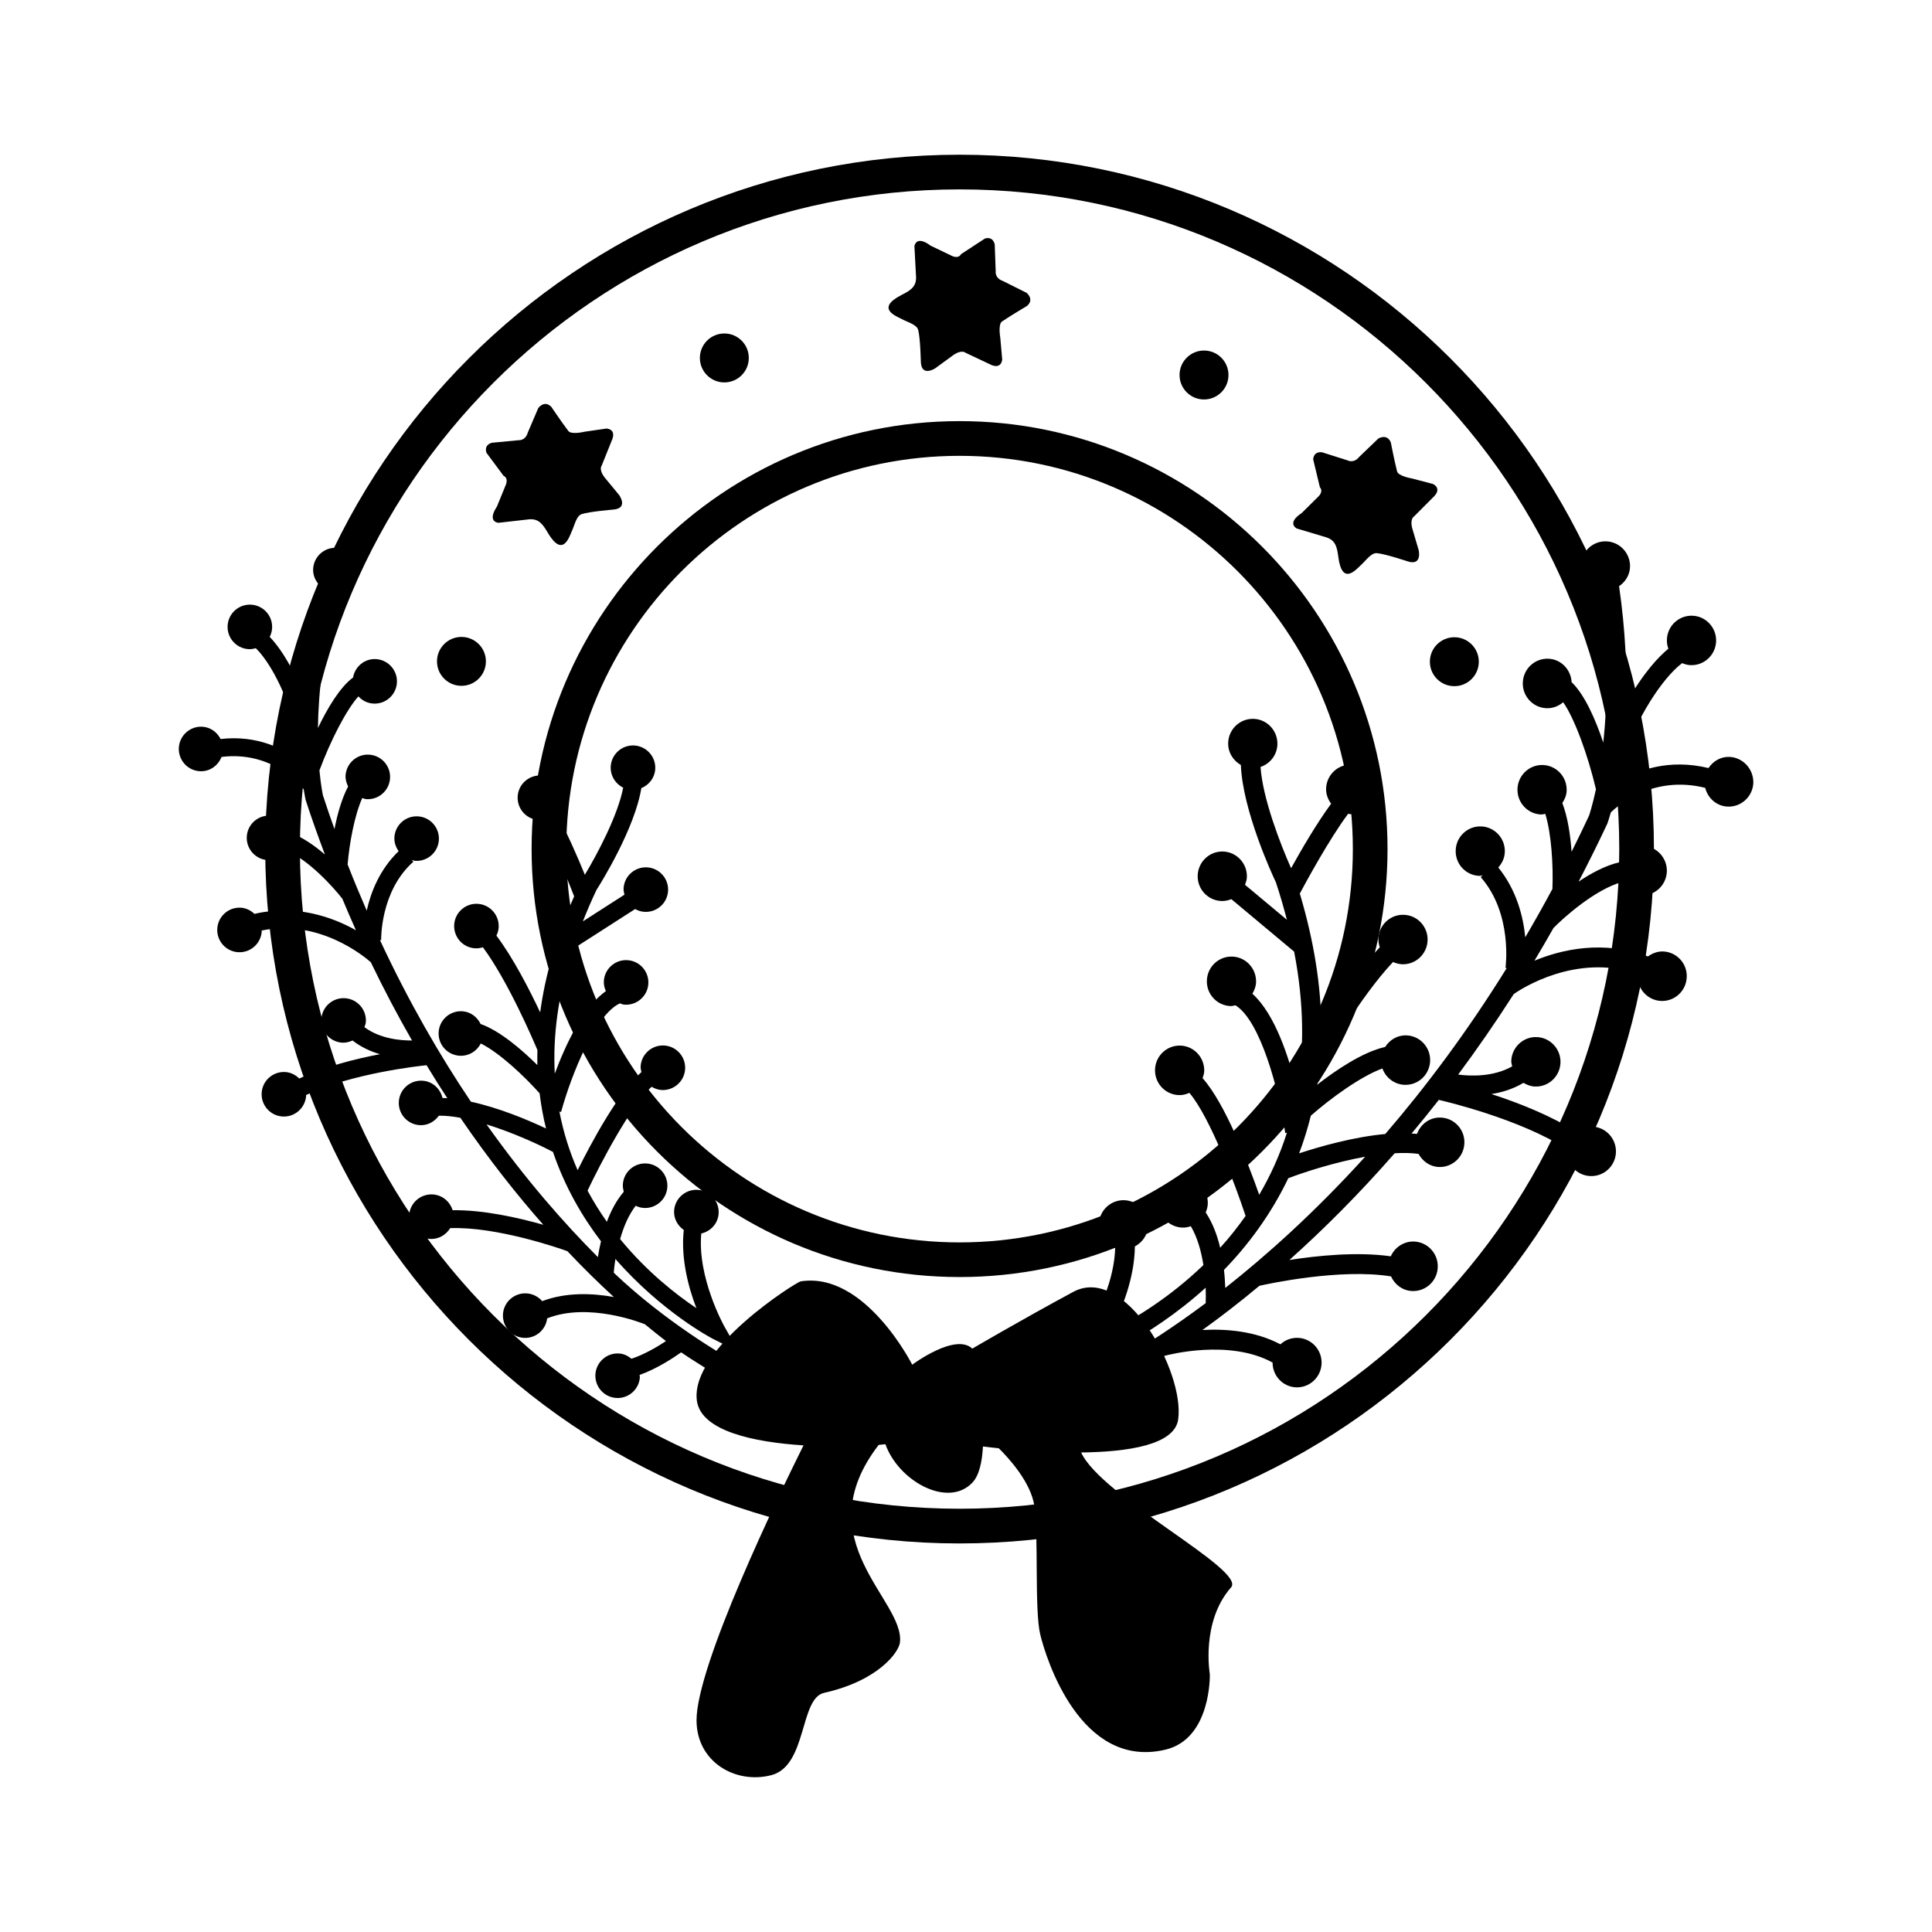 <?xml version="1.0" encoding="UTF-8"?>
<!-- Uploaded to: SVG Repo, www.svgrepo.com, Generator: SVG Repo Mixer Tools -->
<svg fill="#000000" width="800px" height="800px" version="1.1" viewBox="144 144 512 512" xmlns="http://www.w3.org/2000/svg">
 <g>
  <path d="m398.3 553.03c-101.47 0-184.01-82.551-184.01-184.01 0-101.46 82.547-184.02 184.01-184.02 101.47 0 184.01 82.551 184.01 184.02 0 101.46-82.543 184.01-184.01 184.01zm0-358.84c-96.398 0-174.82 78.43-174.82 174.82 0 96.398 78.418 174.82 174.82 174.82 96.398 0 174.82-78.418 174.82-174.82 0.004-96.387-78.422-174.82-174.82-174.82zm0 288.24c-62.539 0-113.42-50.879-113.42-113.42 0-62.531 50.879-113.41 113.42-113.41 62.531 0 113.41 50.879 113.41 113.41 0 62.543-50.879 113.42-113.41 113.42zm0-217.63c-57.469 0-104.23 46.754-104.23 104.22s46.754 104.23 104.23 104.23c57.465 0 104.22-46.754 104.22-104.23s-46.758-104.22-104.22-104.22z"/>
  <path d="m332.82 498.75 6.988 3.543-3.871-6.82c-0.074-0.145-7.184-12.906-6.09-24.582 2.449-0.559 4.383-2.578 4.594-5.215 0.246-3.25-2.188-6.098-5.43-6.348-3.254-0.258-6.102 2.18-6.359 5.43-0.16 2.156 0.918 4.047 2.559 5.203-0.836 7.566 1.258 15.312 3.34 20.711-5.332-3.566-13.105-9.617-20.211-18.305 0.902-3.215 2.242-6.387 4.125-8.832 0.629 0.301 1.301 0.52 2.039 0.578 3.246 0.25 6.086-2.176 6.344-5.43 0.258-3.25-2.18-6.09-5.426-6.344-3.254-0.258-6.098 2.18-6.348 5.426-0.066 0.719 0.059 1.402 0.242 2.055-1.965 2.293-3.426 5.098-4.492 7.965-1.805-2.555-3.527-5.316-5.117-8.254 3.285-6.949 11.332-22.375 16.984-27.527 0.75 0.449 1.582 0.777 2.519 0.855 3.25 0.246 6.098-2.188 6.348-5.438s-2.188-6.09-5.426-6.344c-3.254-0.258-6.098 2.176-6.352 5.426-0.039 0.57 0.098 1.094 0.203 1.621-6.152 5.356-13.383 18.918-16.902 25.992-2.086-4.734-3.758-9.926-4.836-15.551l0.449 0.121c2.781-10.152 9.234-25.926 15.582-28.777 0.395 0.117 0.754 0.309 1.18 0.336 3.254 0.25 6.098-2.188 6.352-5.43 0.25-3.254-2.18-6.106-5.43-6.352-3.254-0.258-6.09 2.188-6.348 5.438-0.074 0.992 0.16 1.914 0.535 2.769-6.039 4.195-10.73 14.293-13.543 21.867-0.523-9.836 0.801-20.832 4.777-33.023l16.523-10.605c0.715 0.395 1.5 0.664 2.367 0.734 3.254 0.246 6.098-2.176 6.348-5.426 0.258-3.254-2.18-6.098-5.43-6.348s-6.086 2.18-6.344 5.426c-0.051 0.637 0.082 1.23 0.223 1.809l-11.023 7.078c1.082-2.731 2.254-5.492 3.613-8.332 1.199-1.883 10.133-16.227 11.887-26.984 1.996-0.82 3.492-2.656 3.672-4.949 0.258-3.25-2.18-6.09-5.43-6.348-3.25-0.25-6.09 2.18-6.348 5.43-0.191 2.473 1.195 4.699 3.293 5.738-1.402 7.34-6.82 17.547-10.156 23.09-1.867-4.578-4.816-11.43-7.664-16.445 0.891-0.941 1.535-2.117 1.641-3.508 0.258-3.254-2.18-6.102-5.422-6.352-3.254-0.25-6.102 2.18-6.352 5.43s2.18 6.098 5.43 6.352c0.121 0.004 0.223-0.051 0.336-0.051 3.742 6.469 8.02 17.25 9.195 20.289-4.871 11.059-7.754 21.316-9.004 30.754-2.922-6.203-7.195-14.496-11.598-20.344 0.309-0.641 0.535-1.324 0.59-2.07 0.25-3.254-2.18-6.09-5.426-6.348-3.254-0.258-6.09 2.176-6.348 5.426-0.246 3.254 2.172 6.098 5.426 6.348 0.762 0.059 1.492-0.055 2.18-0.266 6.691 9.023 13.426 24.816 14.445 27.23-0.023 1.344-0.051 2.68-0.012 3.988-4.055-4.016-9.883-9.07-15.043-10.891-0.883-1.828-2.609-3.199-4.766-3.367-3.254-0.25-6.098 2.18-6.348 5.426-0.258 3.254 2.18 6.098 5.43 6.348 2.453 0.191 4.676-1.16 5.723-3.25 4.977 2.484 11.516 8.641 15.594 13.215 0.398 3.223 0.961 6.344 1.707 9.32-4.75-2.242-12.445-5.481-19.914-7.098-8.281-12.309-16.512-26.535-24.098-42.828l0.316-0.012c-0.004-0.133-0.273-12.973 8.535-20.75l-0.422-0.488c0.277 0.066 0.523 0.211 0.828 0.242 3.254 0.25 6.09-2.18 6.348-5.426 0.25-3.254-2.18-6.098-5.43-6.348-3.254-0.258-6.09 2.176-6.344 5.43-0.109 1.414 0.359 2.711 1.117 3.793-5.055 4.852-7.391 10.938-8.457 15.75-1.727-3.977-3.426-8.031-5.062-12.238 0.465-5.57 1.832-13.062 3.883-17.602 0.336 0.098 0.641 0.262 1.004 0.293 3.254 0.258 6.102-2.188 6.348-5.43 0.258-3.25-2.18-6.09-5.426-6.348-3.246-0.258-6.09 2.18-6.348 5.43-0.082 1.09 0.223 2.082 0.672 2.996-1.727 3.254-2.871 7.453-3.617 11.289-1.043-2.918-2.062-5.875-3.047-8.902-0.02-0.07-0.543-2.418-0.938-6.648 2.91-7.836 7.125-16.078 10.328-19.617 0.973 1.059 2.309 1.785 3.848 1.898 3.25 0.258 6.09-2.176 6.348-5.426s-2.18-6.086-5.43-6.344c-3.047-0.238-5.664 1.926-6.191 4.871-3.508 2.609-6.793 8.152-9.301 13.387 0.117-9.176 1.352-21.508 5.32-36.109 2.731-0.332 4.973-2.438 5.199-5.297 0.25-3.246-2.188-6.086-5.43-6.344-3.246-0.258-6.102 2.18-6.348 5.426-0.152 1.926 0.707 3.621 2.047 4.816-2.848 10.414-4.359 19.711-5.059 27.605-3.254-7.926-6.516-12.188-8.504-14.246 0.332-0.664 0.559-1.402 0.621-2.188 0.258-3.254-2.18-6.09-5.426-6.348-3.254-0.246-6.09 2.18-6.348 5.426-0.25 3.254 2.18 6.098 5.43 6.348 0.715 0.059 1.387-0.066 2.035-0.246 1.98 1.945 7.129 8.195 11.375 23.602l0.297-0.082c0.02 2.438 0.105 4.637 0.242 6.57-4.336-3.414-11.465-7.133-21.25-6.019-0.906-1.762-2.586-3.082-4.711-3.25-3.25-0.25-6.09 2.18-6.344 5.426-0.25 3.254 2.18 6.098 5.422 6.348 2.66 0.211 4.957-1.414 5.883-3.777 12.797-1.57 20.211 6.641 21.77 8.578 0.266 1.699 0.5 2.699 0.543 2.906 1.613 4.949 3.324 9.703 5.078 14.375-2.746-2.367-5.898-4.57-9.141-5.758-0.578-2.43-2.59-4.332-5.203-4.539-3.254-0.246-6.098 2.18-6.348 5.426-0.25 3.254 2.18 6.102 5.43 6.352 2.121 0.16 3.988-0.883 5.148-2.484 5.863 2.492 12.309 9.582 14.742 12.734 1.176 2.836 2.379 5.617 3.602 8.344-6.207-3.492-15.844-6.949-26.898-4.336-0.945-0.883-2.125-1.527-3.5-1.633-3.25-0.258-6.09 2.18-6.344 5.426-0.258 3.254 2.18 6.102 5.426 6.352 3.254 0.258 6.09-2.188 6.348-5.438 0.012-0.105-0.039-0.191-0.039-0.297 15.25-3.129 27.285 6.926 28.945 8.402 3.531 7.336 7.195 14.238 10.922 20.738-3.047 0.02-8.449-0.441-12.621-3.531 0.141-0.434 0.348-0.848 0.383-1.32 0.246-3.254-2.18-6.09-5.438-6.348-3.246-0.258-6.09 2.176-6.348 5.43-0.258 3.25 2.188 6.082 5.43 6.34 1.023 0.082 1.965-0.172 2.836-0.57 2.273 1.773 4.797 2.918 7.262 3.629-6.602 1.266-14.699 3.305-21.383 6.453-0.953-0.934-2.176-1.602-3.613-1.719-3.254-0.25-6.098 2.176-6.348 5.426s2.18 6.098 5.426 6.348c3.254 0.258 6.09-2.18 6.348-5.43 0.004-0.086-0.039-0.156-0.031-0.238 12.02-5.762 30.184-7.742 31.953-7.914 1.82 3.012 3.656 5.926 5.496 8.742-0.422-0.023-0.852-0.051-1.281-0.066-0.57-2.438-2.59-4.367-5.219-4.57-3.238-0.25-6.086 2.176-6.34 5.426-0.258 3.254 2.188 6.098 5.426 6.348 2.133 0.16 4.012-0.891 5.176-2.504 1.758-0.023 3.684 0.18 5.699 0.551 7.461 10.938 14.93 20.359 21.98 28.355-6.566-1.863-15.922-3.988-24.035-3.856-0.695-2.254-2.676-3.988-5.164-4.18-3.254-0.25-6.098 2.188-6.352 5.426-0.246 3.254 2.176 6.098 5.43 6.352 2.289 0.172 4.312-1.012 5.441-2.848 12.297-0.465 29.086 5.379 31.059 6.102 4.383 4.629 8.52 8.672 12.316 12.148-5.562-1.008-12.586-1.336-18.992 1.094-0.988-1.148-2.414-1.918-4.035-2.051-3.25-0.246-6.098 2.18-6.352 5.426-0.25 3.254 2.191 6.102 5.43 6.348 3.16 0.25 5.894-2.055 6.277-5.16 11.02-4.387 25.25 1.293 25.922 1.578 2.062 1.707 3.926 3.188 5.562 4.445-2.5 1.656-5.977 3.648-9.145 4.68-0.898-0.734-1.961-1.289-3.199-1.387-3.254-0.258-6.09 2.18-6.348 5.426-0.25 3.254 2.176 6.098 5.43 6.348 3.25 0.258 6.09-2.18 6.344-5.43 0.016-0.23-0.07-0.438-0.082-0.664 4.516-1.602 8.836-4.438 11.023-5.984 2.254 1.586 7.809 4.996 7.898 5.055l4.301-3.734c-0.246-0.152-16.148-9.16-30.059-22.426 0.082-1.043 0.211-2.242 0.438-3.648 12.273 14.051 25.406 20.945 25.723 21.109zm-59.887-56.773c6.996 2.16 13.887 5.336 17.613 7.297 3.129 9.195 7.691 17.09 12.723 23.676-0.359 1.512-0.629 2.934-0.828 4.195-8.922-8.938-19.152-20.559-29.508-35.168z"/>
  <path d="m602.36 344.59c-2.363-0.102-4.367 1.133-5.594 2.953-10.578-2.555-18.871 0.559-24.086 3.734 0.406-2.106 0.789-4.508 1.133-7.195l0.324 0.133c6.711-16.43 13.199-22.609 15.637-24.48 0.691 0.281 1.41 0.508 2.191 0.535 3.594 0.168 6.644-2.625 6.82-6.254 0.152-3.617-2.637-6.688-6.223-6.84-3.606-0.168-6.656 2.637-6.812 6.254-0.047 0.887 0.105 1.727 0.379 2.492-2.453 2.012-6.606 6.266-11.234 14.566 0.297-8.793-0.105-19.25-1.824-31.137 1.637-1.129 2.805-2.891 2.898-5.039 0.16-3.606-2.625-6.676-6.219-6.848-3.598-0.16-6.644 2.648-6.805 6.262-0.152 3.176 2.019 5.805 4.977 6.543 2.387 16.637 2.055 30.398 0.969 40.531-2.051-6.106-4.918-12.676-8.395-16.027-0.188-3.309-2.762-6.047-6.121-6.207-3.606-0.156-6.644 2.637-6.812 6.262-0.168 3.606 2.629 6.691 6.223 6.856 1.719 0.074 3.266-0.555 4.473-1.582 3.039 4.336 6.551 14.016 8.688 23.055-0.984 4.535-1.828 6.984-1.828 6.992-1.531 3.254-3.066 6.453-4.637 9.582-0.309-4.328-0.984-9.098-2.449-12.922 0.613-0.941 1.09-2 1.145-3.219 0.16-3.621-2.629-6.695-6.227-6.852-3.598-0.16-6.637 2.648-6.801 6.262-0.156 3.621 2.625 6.688 6.219 6.848 0.398 0.02 0.762-0.121 1.145-0.172 1.641 5.281 2.141 13.699 1.891 19.906-2.363 4.414-4.766 8.66-7.195 12.809-0.527-5.438-2.273-12.465-7.144-18.496 0.961-1.09 1.652-2.453 1.723-4.031 0.168-3.629-2.625-6.695-6.211-6.852-3.598-0.16-6.648 2.641-6.801 6.258-0.168 3.629 2.613 6.688 6.227 6.848 0.312 0.02 0.609-0.109 0.926-0.137l-0.527 0.465c8.555 9.738 6.59 23.922 6.566 24.051l0.328 0.051c-10.516 16.938-21.469 31.527-32.188 43.977-8.438 0.777-17.336 3.316-22.836 5.129 1.211-3.164 2.242-6.5 3.113-9.977 5.078-4.488 13.195-10.434 18.969-12.52 0.875 2.422 3.117 4.211 5.828 4.336 3.617 0.16 6.641-2.641 6.816-6.266 0.156-3.617-2.629-6.688-6.227-6.84-2.402-0.105-4.481 1.164-5.688 3.066-5.969 1.34-13.062 6.152-18.035 10.016 0.215-1.406 0.371-2.863 0.523-4.316 0.891-1.559 10.746-18.859 19.59-28.207 0.734 0.328 1.523 0.539 2.363 0.59 3.598 0.16 6.629-2.648 6.797-6.262 0.16-3.621-2.625-6.68-6.219-6.836-3.598-0.176-6.648 2.637-6.812 6.246-0.039 0.828 0.125 1.613 0.367 2.359-5.644 5.891-11.461 14.504-15.508 20.957-0.082-10.594-1.848-22.312-5.688-35.199 1.688-3.16 7.848-14.508 12.82-21.156 0.141 0.023 0.238 0.09 0.371 0.102 3.598 0.156 6.644-2.641 6.816-6.262 0.152-3.621-2.637-6.68-6.246-6.856-3.582-0.152-6.629 2.641-6.793 6.258-0.07 1.547 0.48 2.941 1.328 4.109-3.793 5.144-7.949 12.289-10.605 17.09-2.828-6.328-7.531-18.5-8.102-26.832 2.484-0.836 4.344-3.102 4.473-5.898 0.145-3.617-2.637-6.688-6.231-6.848-3.598-0.16-6.644 2.641-6.812 6.262-0.105 2.559 1.285 4.777 3.359 5.961 0.48 12.086 8.316 29.078 9.281 31.078 1.137 3.422 2.074 6.707 2.922 9.941l-11.098-9.266c0.227-0.621 0.453-1.254 0.488-1.965 0.168-3.621-2.629-6.691-6.231-6.856-3.582-0.156-6.629 2.644-6.801 6.262-0.156 3.637 2.629 6.68 6.223 6.852 0.957 0.039 1.863-0.156 2.699-0.488l16.637 13.906c2.691 13.941 2.664 26.199 0.797 36.934-2.062-8.699-5.836-20.363-11.863-25.781 0.527-0.902 0.922-1.875 0.973-2.984 0.152-3.621-2.625-6.695-6.231-6.856-3.602-0.156-6.641 2.644-6.797 6.273-0.172 3.617 2.625 6.676 6.219 6.84 0.469 0.023 0.902-0.125 1.34-0.207 6.566 4.004 11.516 22.285 13.211 33.855l0.43-0.066c-1.918 6.019-4.43 11.488-7.336 16.426-2.918-8.305-9.004-24.184-15.008-30.91 0.18-0.562 0.395-1.129 0.434-1.77 0.156-3.613-2.625-6.688-6.231-6.852-3.594-0.152-6.637 2.637-6.801 6.266-0.16 3.613 2.629 6.688 6.227 6.848 1.039 0.051 1.984-0.195 2.871-0.594 5.496 6.438 12.211 24.488 14.898 32.617-2.133 3.031-4.387 5.856-6.734 8.43-0.77-3.301-1.996-6.574-3.836-9.359 0.297-0.699 0.523-1.438 0.551-2.242 0.168-3.621-2.621-6.676-6.211-6.848-3.598-0.16-6.656 2.637-6.812 6.258-0.16 3.629 2.625 6.691 6.219 6.852 0.812 0.035 1.578-0.109 2.312-0.363 1.734 2.941 2.762 6.625 3.332 10.293-8.953 8.637-18.289 14.242-24.605 17.457 3.004-5.68 6.344-13.93 6.445-22.391 1.965-1.062 3.394-3.004 3.5-5.402 0.16-3.629-2.637-6.68-6.231-6.848-3.594-0.16-6.637 2.641-6.801 6.258-0.137 2.934 1.707 5.422 4.312 6.379-0.363 13.012-9.871 26.137-9.977 26.289l-5.152 6.992 8.141-2.941c0.371-0.141 15.688-5.965 30.969-19.789 0.055 1.57 0.051 2.922 0.004 4.09-17.059 12.746-28.617 18.164-28.918 18.297l2.144 4.805c0.211-0.105 6.227-2.91 15.887-9.141 0.902-0.258 17.191-4.519 28.613 1.785 0 3.492 2.691 6.398 6.184 6.566 3.594 0.16 6.641-2.644 6.805-6.266 0.156-3.621-2.637-6.68-6.223-6.848-1.805-0.074-3.461 0.578-4.691 1.715-6.699-3.547-14.434-4.141-20.668-3.793 4.606-3.301 9.688-7.203 15.105-11.719 2.133-0.48 21.422-4.68 34.883-2.488 0.984 2.176 3.043 3.762 5.57 3.875 3.606 0.168 6.656-2.641 6.812-6.258 0.16-3.621-2.621-6.688-6.223-6.856-2.762-0.117-5.16 1.527-6.223 3.914-8.898-1.258-19.441-0.188-26.883 0.977 8.797-7.856 18.246-17.23 27.91-28.285 2.258-0.133 4.41-0.105 6.332 0.172 1.066 1.934 2.988 3.359 5.34 3.465 3.598 0.16 6.644-2.644 6.801-6.258 0.172-3.629-2.629-6.688-6.227-6.84-2.898-0.133-5.367 1.715-6.328 4.328-0.469-0.039-0.945-0.066-1.438-0.098 2.41-2.867 4.805-5.836 7.219-8.918 1.738 0.398 21.512 5.055 33.973 13.078-0.012 0.102-0.059 0.172-0.066 0.273-0.168 3.621 2.625 6.68 6.223 6.84 3.602 0.156 6.637-2.625 6.812-6.246 0.145-3.621-2.637-6.699-6.227-6.867-1.586-0.07-3.019 0.516-4.203 1.414-6.906-4.387-15.508-7.742-22.566-10.035 2.805-0.438 5.758-1.336 8.488-2.973 0.906 0.527 1.891 0.934 3.004 0.977 3.586 0.168 6.641-2.629 6.805-6.246 0.156-3.621-2.629-6.68-6.219-6.856-3.602-0.168-6.648 2.641-6.82 6.266-0.023 0.523 0.141 1.004 0.242 1.496-4.988 2.828-10.984 2.606-14.316 2.176 4.938-6.648 9.871-13.75 14.73-21.34 1.844-1.301 16.484-10.938 32.891-5.359 0 0.117-0.066 0.207-0.07 0.328-0.16 3.617 2.625 6.695 6.223 6.856 3.598 0.16 6.644-2.648 6.801-6.273 0.176-3.621-2.625-6.68-6.219-6.84-1.535-0.059-2.906 0.488-4.055 1.32-11.793-4.398-22.801-1.891-30.086 1.129 1.699-2.828 3.375-5.703 5.043-8.664 3.047-3.113 11.105-10.152 17.895-12.102 1.074 1.934 2.977 3.352 5.336 3.449 3.594 0.168 6.641-2.641 6.816-6.246 0.145-3.633-2.641-6.695-6.242-6.852-2.906-0.133-5.356 1.723-6.324 4.324-3.715 0.867-7.488 2.891-10.82 5.141 2.602-4.996 5.144-10.102 7.637-15.422 0.059-0.18 0.418-1.188 0.918-2.953 1.984-1.918 11.309-9.91 24.992-6.481 0.699 2.734 2.996 4.832 5.941 4.969 3.598 0.156 6.644-2.644 6.816-6.262 0.086-3.664-2.699-6.738-6.297-6.91zm-133.65 140.73c-0.055-1.441-0.145-3.043-0.344-4.777 6.359-6.559 12.402-14.617 17.051-24.309 4.328-1.648 12.359-4.242 20.359-5.684-13.316 14.691-26.094 26.113-37.066 34.77z"/>
  <path d="m430.51 528.92c12.504-0.145 24.801-2.023 25.723-8.777 1.75-12.707-14.113-41.18-27.832-33.773-14.051 7.582-26.727 15.027-26.727 15.027-4.543-4.266-15.926 4.262-15.926 4.262s-12.516-24.801-29.582-22.078c-1.102 0.172-29.367 17.859-27.484 31.617 1.102 8.066 15.109 11.004 28.254 11.84-6.602 13.289-28.445 58.406-28.348 72.961 0.066 10.953 10.344 16.902 19.84 14.434 9.496-2.484 7.453-20.34 13.949-21.801 14.566-3.273 19.824-10.879 20.117-13.34 1.355-11.23-25.164-27.035-5.637-52.375 0.68-0.07 1.293-0.125 1.789-0.188 3.414 9.691 16.484 17.035 23.023 10.207 1.82-1.895 2.609-5.496 2.828-9.68l0.004 0.074c0.945 0.117 2.398 0.297 4.188 0.48 2.465 2.422 8.52 8.941 9.438 15.332 1.137 8 0.004 27.547 1.535 33.953 1.523 6.414 10.68 35.902 33.164 30.59 12.242-2.887 11.793-19.984 11.793-19.984s-2.434-13.895 5.629-23.027c4.09-4.617-34.324-23.984-39.738-35.754z"/>
  <path d="m289.21 285.25c-1.305-2.211-2.328-3.789-4.863-3.637l-8.254 0.934s-3.125-0.172-0.406-4.293l2.289-5.594s0.945-1.879-0.535-2.578l-4.504-6.066s-0.883-1.996 1.406-2.68l7.082-0.676s1.812 0.191 2.449-2.031l2.769-6.481s1.582-2.223 3.457-0.336c0 0 2.769 4.106 4.516 6.402 0.805 1.055 4.309 0.195 4.309 0.195l5.75-0.836s2.934 0.012 1.371 3.367l-2.594 6.457s-0.887 1.023 0.855 3.223l3.738 4.527s2.621 3.516-1.496 3.898c0 0-6.168 0.5-8.359 1.184-1.414 0.438-1.879 2.828-2.625 4.484-0.773 1.738-2.422 7.121-6.356 0.535z"/>
  <path d="m498.68 291.69c-0.336-2.555-0.664-4.402-3.055-5.246l-7.961-2.383s-2.812-1.375 1.305-4.106l4.293-4.246s1.605-1.355 0.52-2.586l-1.77-7.352s-0.039-2.176 2.336-1.914l6.793 2.156s1.586 0.883 3.043-0.91l5.09-4.887s2.328-1.414 3.309 1.047c0 0 0.941 4.856 1.656 7.656 0.328 1.285 3.883 1.863 3.883 1.863l5.617 1.477s2.695 1.164-0.055 3.637l-4.914 4.934s-1.223 0.598-0.48 3.301l1.668 5.637s1.031 4.262-2.902 3.004c0 0-5.863-1.961-8.152-2.18-1.48-0.145-2.836 1.863-4.176 3.094-1.387 1.293-5.012 5.609-6.047-1.996z"/>
  <path d="m382.86 222.2c2.293-1.168 3.918-2.102 3.914-4.637l-0.441-8.293s0.352-3.102 4.309-0.156l5.441 2.613s1.82 1.059 2.609-0.379l6.328-4.137s2.035-0.766 2.594 1.559l0.258 7.113s-0.301 1.797 1.879 2.57l6.312 3.148s2.121 1.707 0.125 3.465c0 0-4.262 2.523-6.644 4.133-1.098 0.75-0.457 4.289-0.457 4.289l0.508 5.793s-0.18 2.922-3.445 1.168l-6.293-2.973s-0.973-0.941-3.266 0.664l-4.746 3.465s-3.664 2.41-3.809-1.719c0 0-0.133-6.188-0.695-8.418-0.352-1.441-2.707-2.035-4.316-2.891-1.695-0.875-6.977-2.832-0.164-6.379z"/>
  <path d="m342.44 238.86c0 3.582-2.902 6.484-6.481 6.484-3.582 0-6.484-2.902-6.484-6.484s2.902-6.484 6.484-6.484c3.578 0 6.481 2.902 6.481 6.484"/>
  <path d="m272.77 319.27c0 3.578-2.902 6.481-6.481 6.481s-6.481-2.902-6.481-6.481c0-3.578 2.902-6.481 6.481-6.481s6.481 2.902 6.481 6.481"/>
  <path d="m535.9 319.36c0 3.582-2.902 6.484-6.484 6.484s-6.484-2.902-6.484-6.484 2.902-6.484 6.484-6.484 6.484 2.902 6.484 6.484"/>
  <path d="m469.56 243.38c0 3.582-2.902 6.484-6.484 6.484-3.578 0-6.484-2.902-6.484-6.484 0-3.582 2.906-6.484 6.484-6.484 3.582 0 6.484 2.902 6.484 6.484"/>
 </g>
</svg>